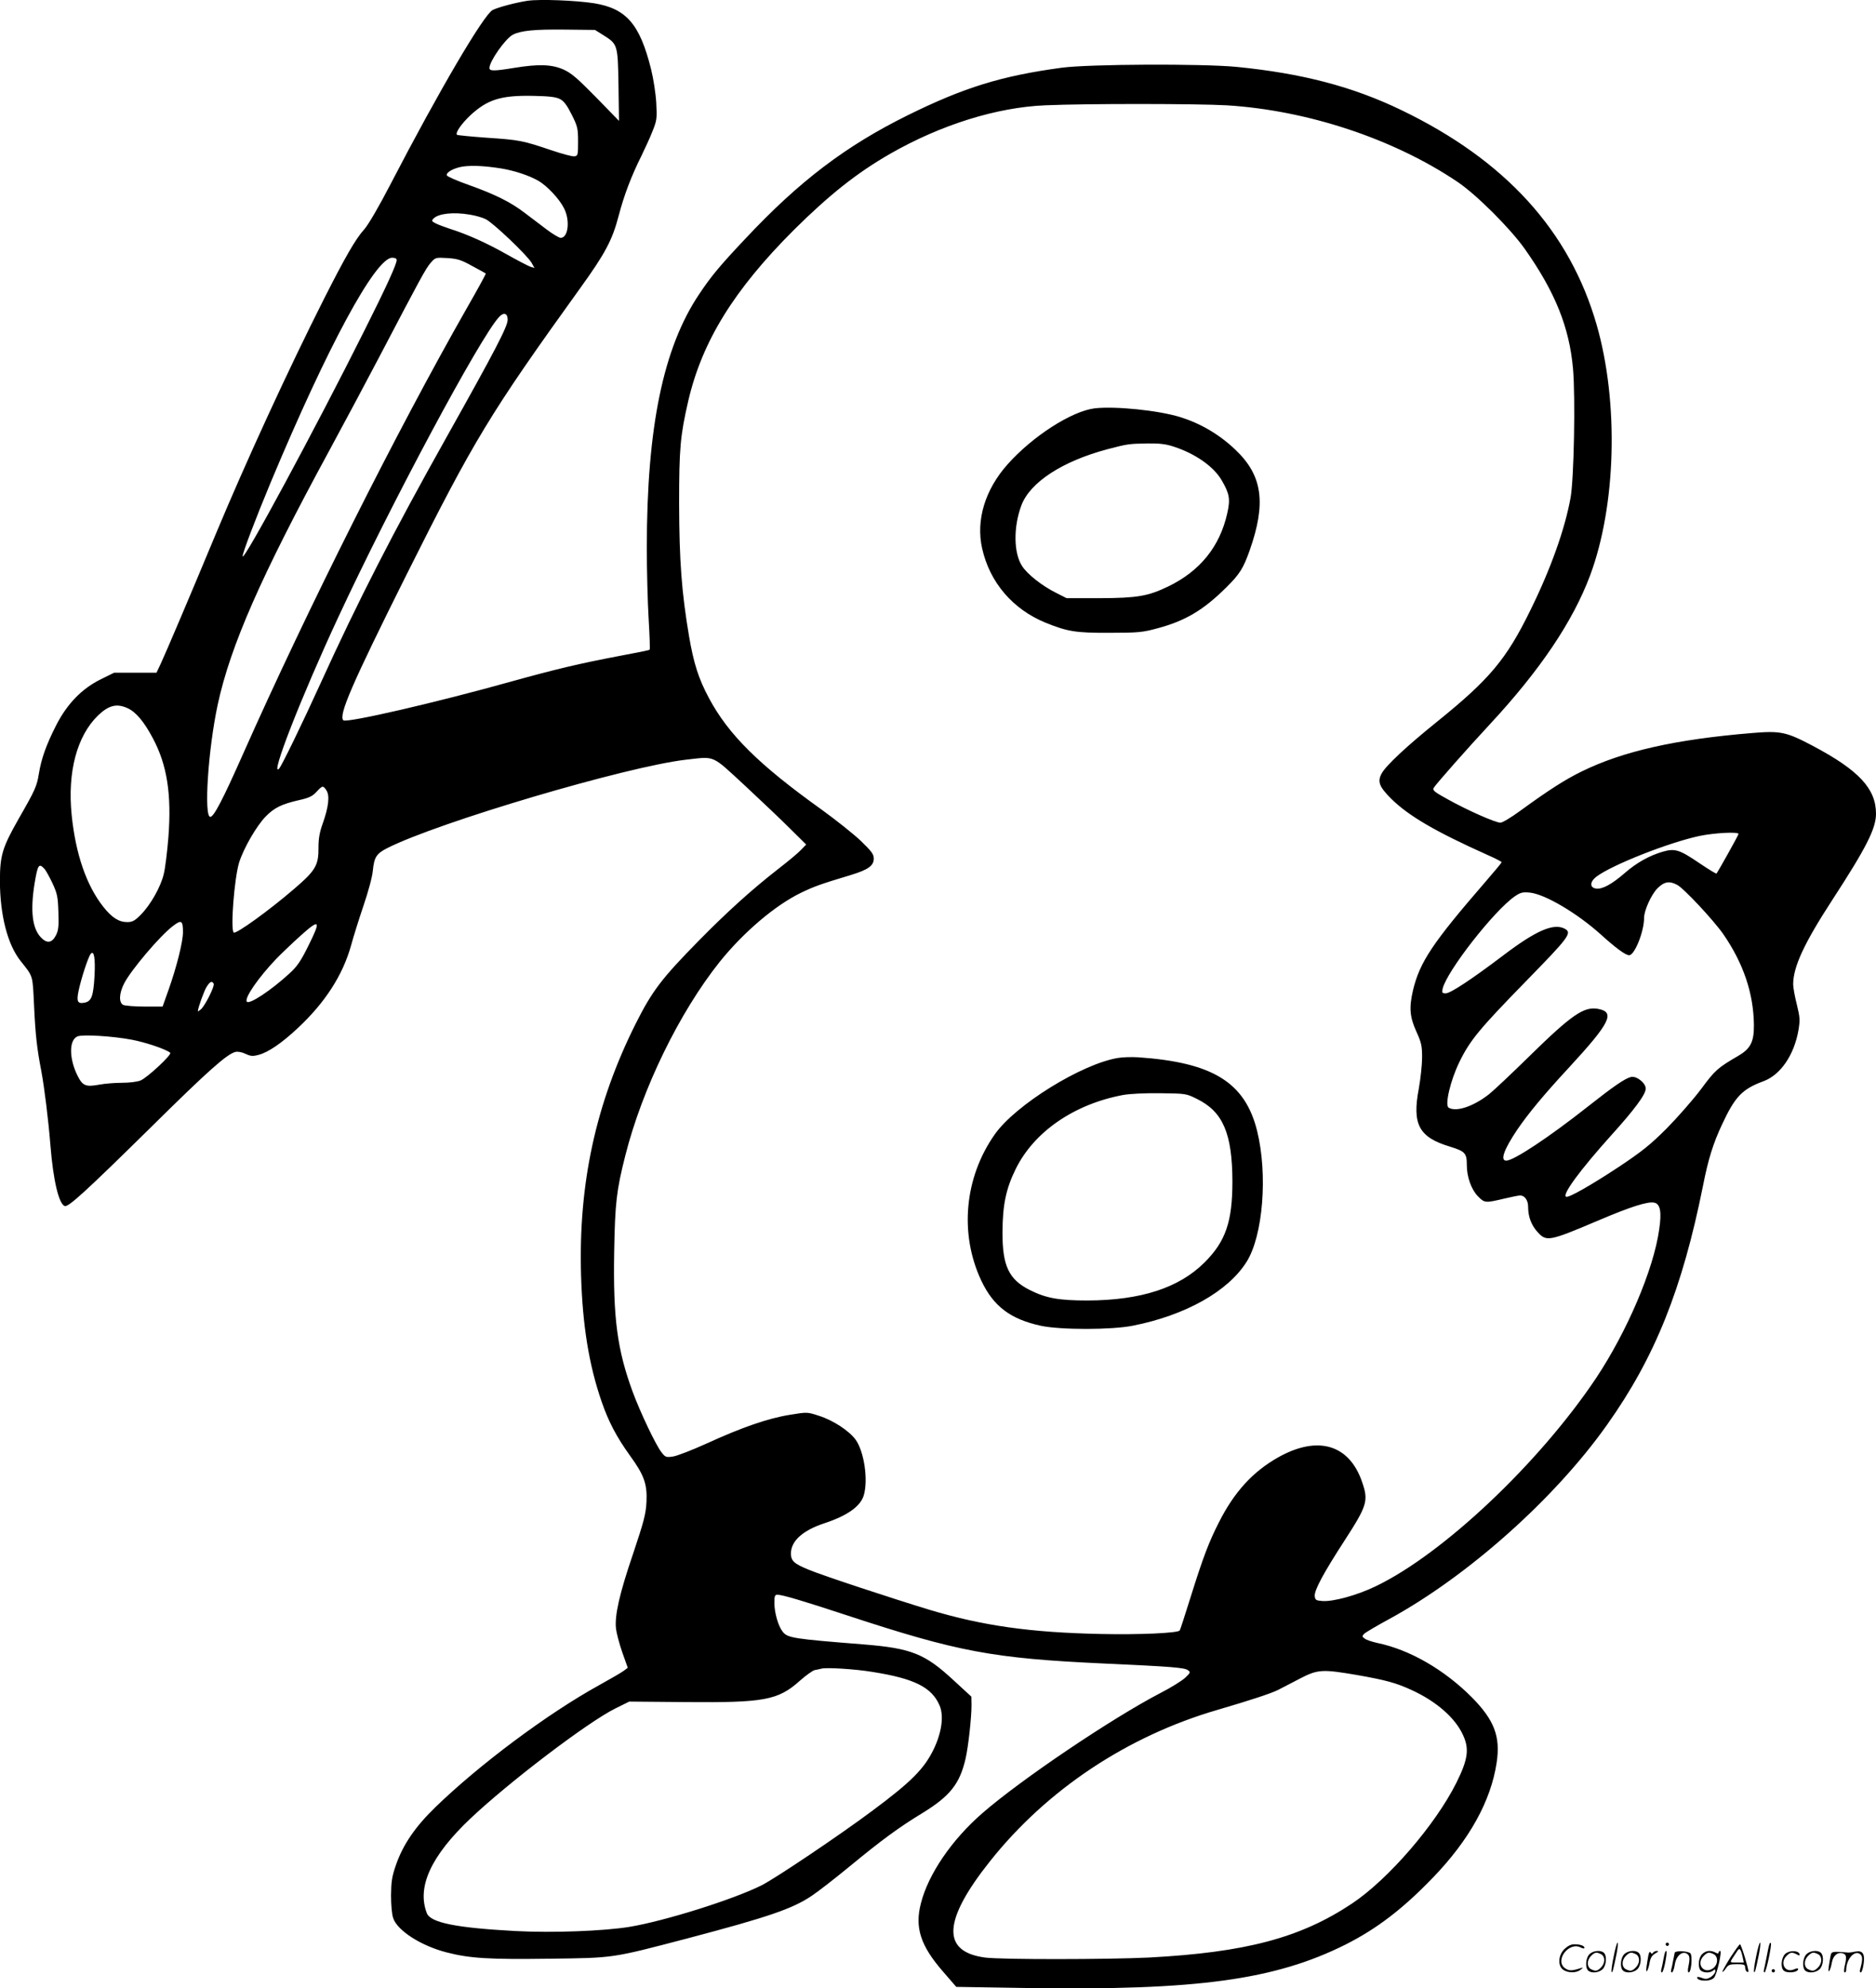 <svg version="1.0" xmlns="http://www.w3.org/2000/svg"
  viewBox="0 0 1132.452 1200.154"
 preserveAspectRatio="xMidYMid meet">
<g transform="translate(-0.548,1200.563) scale(0.1,-0.1)"
fill="#000000" stroke="none">
<path d="M3190 12001 c-72 -11 -177 -39 -211 -56 -54 -29 -324 -488 -615
-1049 -72 -139 -135 -247 -160 -275 -52 -57 -117 -171 -244 -422 -214 -424
-469 -978 -655 -1424 -158 -380 -298 -708 -329 -775 l-26 -55 -128 0 -128 0
-79 -39 c-116 -57 -205 -149 -272 -281 -60 -119 -88 -199 -103 -290 -12 -74
-21 -96 -121 -270 -100 -176 -114 -222 -114 -380 1 -204 46 -381 125 -480 77
-97 72 -82 81 -268 8 -173 17 -258 44 -397 19 -104 42 -289 55 -449 17 -210
50 -351 86 -365 22 -8 126 87 519 474 347 343 460 443 511 456 14 4 40 -1 61
-11 32 -15 44 -16 81 -6 57 15 139 71 235 161 165 154 272 320 322 500 14 52
48 160 75 240 28 82 53 173 56 210 8 82 22 103 86 136 310 157 1443 492 1803
534 181 20 152 33 358 -157 100 -93 223 -210 275 -262 l94 -93 -29 -30 c-15
-17 -77 -69 -138 -116 -158 -123 -308 -258 -481 -434 -226 -230 -282 -304
-382 -503 -240 -480 -345 -963 -329 -1515 9 -306 48 -544 124 -764 42 -122 90
-213 171 -326 86 -118 105 -172 100 -280 -4 -73 -15 -116 -80 -310 -84 -246
-113 -377 -104 -455 3 -27 20 -91 38 -143 l33 -93 -24 -18 c-13 -10 -80 -49
-149 -87 -310 -171 -722 -478 -990 -738 -120 -117 -193 -223 -236 -346 -25
-72 -29 -101 -30 -185 0 -56 5 -116 13 -137 25 -76 170 -168 323 -207 139 -36
257 -43 619 -38 393 5 373 2 828 121 493 130 640 180 757 259 38 25 143 107
233 181 186 153 291 231 436 319 166 102 224 176 259 327 17 74 36 248 36 324
l-1 51 -112 103 c-169 156 -252 189 -537 212 -429 34 -460 39 -490 77 -27 34
-50 115 -50 175 0 39 3 48 18 48 30 0 155 -37 422 -125 669 -220 878 -259
1545 -290 417 -19 492 -25 512 -41 16 -11 15 -15 -18 -46 -20 -18 -87 -60
-150 -92 -295 -154 -841 -522 -1074 -725 -183 -159 -325 -366 -370 -542 -39
-148 -3 -258 135 -416 l78 -90 438 -7 c1016 -15 1486 49 1913 263 188 95 345
215 526 403 220 228 350 462 385 694 24 158 -14 257 -149 394 -167 168 -377
289 -572 329 -31 7 -65 18 -75 26 -17 12 -17 15 -4 29 8 8 77 49 153 90 474
259 999 727 1313 1171 290 408 455 821 580 1445 31 158 61 254 114 367 79 170
122 215 252 263 102 38 184 158 210 308 10 61 9 77 -10 155 -12 47 -22 102
-22 121 0 106 66 248 237 511 205 315 263 430 263 519 0 151 -103 262 -380
409 -161 85 -195 93 -370 78 -461 -38 -778 -110 -1025 -231 -101 -49 -202
-114 -375 -240 -52 -38 -105 -70 -117 -70 -30 0 -200 75 -318 141 -80 44 -93
54 -85 69 10 19 207 242 340 385 301 324 500 619 604 897 158 423 174 1045 40
1512 -163 568 -552 995 -1179 1297 -294 142 -600 222 -995 261 -210 20 -888
17 -1055 -5 -363 -49 -590 -119 -930 -287 -374 -185 -654 -397 -981 -746 -152
-161 -207 -227 -278 -334 -217 -323 -316 -803 -316 -1531 0 -135 5 -328 11
-428 6 -101 9 -185 6 -187 -2 -3 -88 -20 -190 -39 -232 -44 -379 -79 -649
-154 -446 -125 -992 -251 -1010 -233 -30 30 52 219 378 872 413 825 504 975
1053 1738 150 208 193 289 231 435 33 126 77 241 138 363 21 44 52 110 67 149
26 65 27 77 22 170 -3 55 -17 146 -31 202 -68 273 -149 367 -344 399 -108 17
-328 26 -402 15z m455 -206 c89 -56 90 -56 94 -303 l3 -216 -138 142 c-112
114 -150 147 -197 168 -70 31 -150 34 -297 10 -122 -20 -150 -20 -150 -1 0 41
96 177 141 201 49 25 129 33 315 31 l181 -2 48 -30z m-258 -388 c23 -12 42
-38 70 -94 35 -70 38 -83 38 -162 0 -81 -1 -86 -22 -89 -12 -2 -75 15 -140 37
-172 58 -191 62 -385 75 -98 7 -180 15 -184 18 -11 12 25 64 78 115 105 98
186 124 383 120 99 -2 138 -7 162 -20z m4023 -37 c488 -30 1008 -202 1395
-463 114 -77 318 -281 405 -404 184 -261 269 -474 291 -723 15 -170 6 -667
-15 -780 -34 -188 -119 -427 -241 -675 -146 -299 -247 -419 -564 -675 -185
-149 -310 -266 -335 -313 -27 -49 -15 -80 57 -152 105 -104 268 -199 580 -339
48 -21 87 -41 87 -45 0 -3 -43 -55 -96 -116 -322 -372 -398 -486 -439 -657
-24 -104 -20 -160 20 -248 31 -68 35 -88 35 -157 0 -43 -9 -128 -20 -189 -41
-215 1 -293 187 -349 93 -29 103 -39 103 -113 0 -70 27 -146 67 -187 40 -41
45 -41 155 -15 46 11 91 20 100 20 27 0 48 -29 48 -68 0 -60 19 -111 57 -153
54 -59 68 -57 367 70 197 84 302 117 339 107 35 -8 44 -57 28 -163 -34 -241
-194 -615 -381 -896 -344 -514 -925 -1062 -1330 -1256 -114 -55 -257 -94 -323
-89 -37 3 -42 6 -45 29 -4 35 53 140 178 333 138 213 147 242 109 353 -77 230
-268 287 -508 152 -154 -87 -266 -210 -359 -395 -59 -116 -95 -211 -167 -441
-35 -113 -66 -207 -68 -209 -15 -16 -247 -26 -477 -21 -425 9 -711 49 -1037
147 -220 67 -640 205 -726 241 -88 36 -107 53 -107 98 0 75 71 139 201 182
140 46 220 103 239 170 27 93 2 262 -49 334 -39 54 -136 118 -222 145 -70 23
-71 23 -175 6 -132 -21 -290 -76 -500 -172 -90 -41 -183 -77 -207 -80 -41 -6
-46 -4 -70 28 -34 44 -126 238 -171 359 -95 257 -120 449 -113 849 5 294 14
371 67 580 102 404 326 864 570 1170 143 178 334 341 491 417 81 39 115 51
300 107 105 32 139 56 139 99 0 27 -13 44 -78 107 -43 41 -150 126 -237 189
-379 271 -563 453 -681 675 -62 116 -91 208 -119 371 -45 266 -59 456 -60 800
0 335 7 411 55 620 84 361 276 671 637 1032 216 214 381 345 583 461 304 174
642 280 935 292 248 11 919 10 1095 0z m-4380 -381 c80 -13 171 -43 226 -75
53 -31 126 -109 154 -165 38 -73 26 -179 -20 -179 -10 0 -48 23 -84 50 -37 28
-96 73 -132 100 -86 66 -179 112 -338 169 -71 25 -131 51 -133 58 -7 19 47 47
101 54 57 7 130 3 226 -12z m-188 -279 c32 -5 75 -17 95 -27 43 -20 249 -216
277 -263 l18 -32 -23 7 c-13 4 -78 38 -144 75 -118 67 -237 121 -345 155 -30
10 -68 24 -84 32 -25 13 -27 16 -13 30 30 30 120 40 219 23z m-442 -274 c0
-25 -63 -163 -194 -424 -294 -588 -735 -1406 -736 -1364 0 21 78 226 170 447
343 820 632 1355 733 1355 17 0 27 -5 27 -14z m456 -36 c44 -23 80 -44 82 -45
2 -2 -50 -97 -116 -212 -419 -735 -964 -1820 -1351 -2692 -121 -273 -175 -376
-196 -376 -40 0 -13 410 45 679 77 355 262 775 670 1526 94 173 232 432 307
575 246 470 278 529 308 564 29 33 30 33 101 29 61 -4 84 -11 150 -48z m214
-324 c0 -41 -74 -183 -370 -711 -322 -574 -535 -990 -760 -1485 -111 -244
-235 -499 -250 -514 -58 -58 135 436 356 911 320 689 859 1695 972 1815 28 31
52 23 52 -16z m-2294 -2345 c50 -23 99 -81 152 -181 86 -161 114 -338 94 -598
-7 -87 -19 -186 -28 -222 -18 -77 -80 -187 -140 -247 -36 -36 -50 -43 -81 -43
-50 0 -92 27 -143 91 -103 130 -168 320 -192 556 -26 260 32 476 159 600 65
62 113 74 179 44z m1200 -496 c21 -32 13 -100 -22 -199 -19 -52 -26 -91 -26
-145 1 -108 -17 -139 -145 -249 -152 -131 -354 -277 -367 -265 -20 21 4 328
33 423 28 87 104 219 160 277 53 54 97 75 201 99 59 13 81 23 105 49 37 40 41
41 61 10z m8524 -263 c0 -7 -124 -229 -133 -239 -3 -2 -47 25 -99 60 -125 85
-151 93 -225 72 -82 -24 -159 -67 -232 -131 -75 -65 -132 -96 -169 -92 -41 5
-41 40 0 72 94 71 436 206 623 246 92 19 235 26 235 12z m-10227 -210 c9 -9
31 -49 49 -87 29 -63 33 -81 36 -175 3 -86 0 -111 -15 -140 -24 -47 -55 -51
-92 -11 -51 55 -63 160 -37 323 19 114 26 126 59 90z m9856 -97 c40 -20 220
-213 280 -299 121 -176 182 -357 184 -547 1 -101 -20 -143 -94 -186 -126 -74
-139 -85 -225 -201 -48 -64 -142 -171 -208 -238 -99 -99 -151 -140 -286 -230
-168 -111 -303 -188 -320 -182 -29 9 84 162 269 368 144 159 211 250 211 285
0 34 -56 78 -89 70 -37 -9 -105 -56 -261 -179 -233 -184 -447 -326 -492 -326
-38 0 -14 67 65 185 66 97 159 210 310 373 252 273 285 338 180 358 -86 16
-159 -34 -420 -290 -103 -101 -211 -203 -239 -225 -94 -74 -199 -109 -244 -81
-24 15 11 165 65 275 64 132 122 201 402 488 261 267 280 292 234 317 -67 35
-172 -10 -371 -161 -193 -146 -319 -229 -347 -229 -22 0 -24 3 -19 28 26 107
309 469 435 557 35 24 48 27 91 23 91 -9 286 -124 429 -253 92 -83 149 -125
171 -125 33 0 90 143 90 225 0 45 43 140 80 178 41 41 72 47 119 22z m-9019
-286 c0 -57 -37 -206 -86 -345 l-37 -104 -109 0 c-60 0 -118 5 -129 10 -27 15
-25 69 6 130 41 80 215 286 294 346 52 40 61 34 61 -37z m756 -84 c-45 -91
-67 -123 -113 -165 -111 -102 -245 -191 -258 -170 -14 23 70 145 179 259 28
29 94 92 146 139 117 105 125 95 46 -63z m-1290 -182 c-7 -120 -18 -150 -58
-159 -44 -9 -52 5 -38 72 16 75 58 204 73 222 20 25 29 -27 23 -135z m719 -44
c9 -13 -50 -131 -76 -155 -11 -9 -19 -15 -19 -12 0 19 36 119 52 146 21 33 32
39 43 21z m-494 -339 c85 -16 211 -59 232 -79 11 -11 -138 -150 -179 -167 -19
-8 -67 -14 -112 -14 -43 0 -104 -5 -136 -11 -82 -15 -101 -8 -131 51 -53 104
-54 218 -2 240 30 13 212 2 328 -20z m4471 -3816 c254 -40 359 -93 406 -204
26 -63 12 -163 -37 -264 -57 -117 -134 -195 -371 -371 -201 -150 -584 -407
-667 -449 -172 -86 -586 -216 -799 -251 -154 -25 -461 -37 -686 -25 -356 19
-514 50 -536 108 -61 158 25 345 262 570 235 222 707 581 875 665 l85 42 345
-3 c469 -4 553 11 684 128 37 33 78 62 90 65 12 2 31 6 42 9 32 8 206 -3 307
-20z m2927 -19 c175 -31 233 -47 327 -90 149 -68 264 -168 311 -272 39 -84 30
-147 -40 -288 -127 -254 -411 -583 -630 -729 -312 -208 -643 -295 -1227 -326
-245 -12 -891 -13 -988 0 -265 35 -255 224 31 583 343 431 829 754 1372 912
202 59 322 99 365 120 25 13 85 44 133 69 108 56 135 57 346 21z M6614 9541
c-140 -17 -376 -169 -527 -339 -135 -152 -191 -335 -153 -506 46 -206 185
-368 383 -449 133 -54 184 -62 388 -61 172 0 199 3 287 27 169 45 278 110 417
248 80 79 102 115 140 222 101 287 78 453 -87 609 -97 92 -208 157 -332 196
-133 41 -393 67 -516 53z m479 -232 c131 -43 240 -121 287 -202 48 -82 53
-115 34 -199 -45 -202 -165 -350 -358 -443 -121 -58 -185 -69 -411 -70 l-201
0 -65 33 c-84 42 -172 112 -203 160 -52 78 -54 236 -5 367 52 139 246 266 519
339 123 32 128 33 243 35 75 1 112 -4 160 -20z M6755 5620 c-218 -35 -621
-284 -745 -462 -183 -260 -214 -600 -81 -882 73 -155 176 -233 361 -273 119
-25 427 -25 555 1 318 63 575 208 686 386 99 158 128 527 63 790 -73 293 -268
413 -719 444 -38 2 -92 1 -120 -4z m477 -248 c156 -77 212 -208 213 -497 0
-244 -41 -363 -169 -490 -153 -153 -384 -228 -706 -229 -174 0 -250 14 -348
63 -127 64 -166 146 -165 351 1 163 21 260 79 378 110 225 351 392 647 448 45
8 130 12 227 11 154 -2 156 -2 222 -35z M9746 194 c-10 -47 -15 -88 -12 -91 5
-6 9 7 30 110 7 37 10 67 6 67 -4 0 -15 -39 -24 -86z M10060 270 c0 -5 5 -10
10 -10 6 0 10 5 10 10 0 6 -4 10 -10 10 -5 0 -10 -4 -10 -10z M10606 194 c-10
-47 -15 -88 -12 -91 5 -6 9 7 30 110 7 37 10 67 6 67 -4 0 -15 -39 -24 -86z
M10686 269 c-3 -8 -10 -41 -16 -74 -6 -33 -14 -68 -16 -77 -3 -10 -1 -18 3
-18 10 0 46 171 38 178 -2 3 -7 -1 -9 -9z M9449 241 c-38 -38 -41 -101 -7
-125 29 -20 79 -20 104 0 18 14 18 15 1 10 -53 -17 -69 -17 -92 -2 -69 45 21
166 94 126 12 -6 21 -7 21 -1 0 12 -25 21 -62 21 -19 0 -39 -10 -59 -29z
M10450 189 c-28 -45 -49 -83 -47 -85 2 -3 12 7 21 21 14 21 24 25 66 25 43 0
50 -3 50 -19 0 -11 5 -23 10 -26 6 -3 10 -3 10 1 0 20 -44 164 -51 164 -4 0
-30 -37 -59 -81z m75 4 l7 -33 -42 0 c-42 0 -42 0 -28 23 8 12 21 32 29 44 15
25 22 18 34 -34z M9600 210 c-22 -22 -27 -79 -8 -98 19 -19 66 -14 88 8 22 22
27 79 8 98 -19 19 -66 14 -88 -8z m71 0 c25 -14 25 -54 -1 -80 -23 -23 -33
-24 -61 -10 -25 14 -25 54 1 80 23 23 33 24 61 10z M9810 210 c-22 -22 -27
-79 -8 -98 19 -19 66 -14 88 8 22 22 27 79 8 98 -19 19 -66 14 -88 -8z m71 0
c25 -14 25 -54 -1 -80 -23 -23 -33 -24 -61 -10 -25 14 -25 54 1 80 23 23 33
24 61 10z M9956 204 c-3 -16 -8 -47 -11 -69 -8 -51 10 -26 19 27 5 27 15 42
34 53 18 10 22 14 10 15 -9 0 -20 -5 -24 -11 -5 -8 -9 -8 -14 1 -5 8 -10 3
-14 -16z M10057 223 c-2 -4 -7 -26 -11 -48 -4 -22 -9 -48 -12 -57 -3 -10 -1
-18 4 -18 4 0 14 28 20 62 11 58 10 81 -1 61z M10115 220 c-1 -3 -5 -23 -9
-45 -4 -22 -9 -48 -12 -57 -3 -10 -1 -18 4 -18 5 0 13 20 17 45 7 53 44 87 74
68 17 -11 19 -28 8 -80 -4 -18 -3 -33 2 -33 16 0 24 99 11 115 -12 14 -87 18
-95 5z M10280 210 c-22 -22 -27 -79 -8 -98 7 -7 24 -12 38 -12 14 0 31 5 38
12 9 9 12 8 12 -5 0 -9 -12 -24 -26 -34 -21 -13 -32 -15 -55 -6 -16 6 -29 8
-29 3 0 -24 81 -27 102 -2 18 19 50 162 37 162 -5 0 -9 -5 -9 -10 0 -7 -6 -7
-19 0 -30 16 -59 12 -81 -10z m71 0 c29 -16 25 -65 -6 -86 -56 -37 -103 28
-55 76 23 23 33 24 61 10z M10781 211 c-23 -23 -28 -80 -9 -99 19 -19 88 -13
88 9 0 5 -11 4 -24 -2 -54 -25 -89 38 -46 81 23 23 33 24 62 9 16 -9 19 -8 16
3 -8 22 -64 22 -87 -1z M10910 210 c-22 -22 -27 -79 -8 -98 19 -19 66 -14 88
8 22 22 27 79 8 98 -19 19 -66 14 -88 -8z m71 0 c25 -14 25 -54 -1 -80 -23
-23 -33 -24 -61 -10 -25 14 -25 54 1 80 23 23 33 24 61 10z M11056 201 c-3
-14 -8 -44 -11 -66 -8 -51 10 -26 19 27 8 41 35 63 66 53 22 -7 24 -21 11 -77
-5 -22 -5 -38 0 -38 5 0 9 6 9 13 0 68 51 125 85 97 15 -13 15 -35 -1 -92 -3
-10 -1 -18 4 -18 6 0 13 23 17 50 9 63 -5 84 -49 76 -17 -4 -35 -6 -41 -6
-101 8 -104 7 -109 -19z M10700 110 c0 -5 5 -10 10 -10 6 0 10 5 10 10 0 6 -4
10 -10 10 -5 0 -10 -4 -10 -10z"/>
</g>
</svg>
